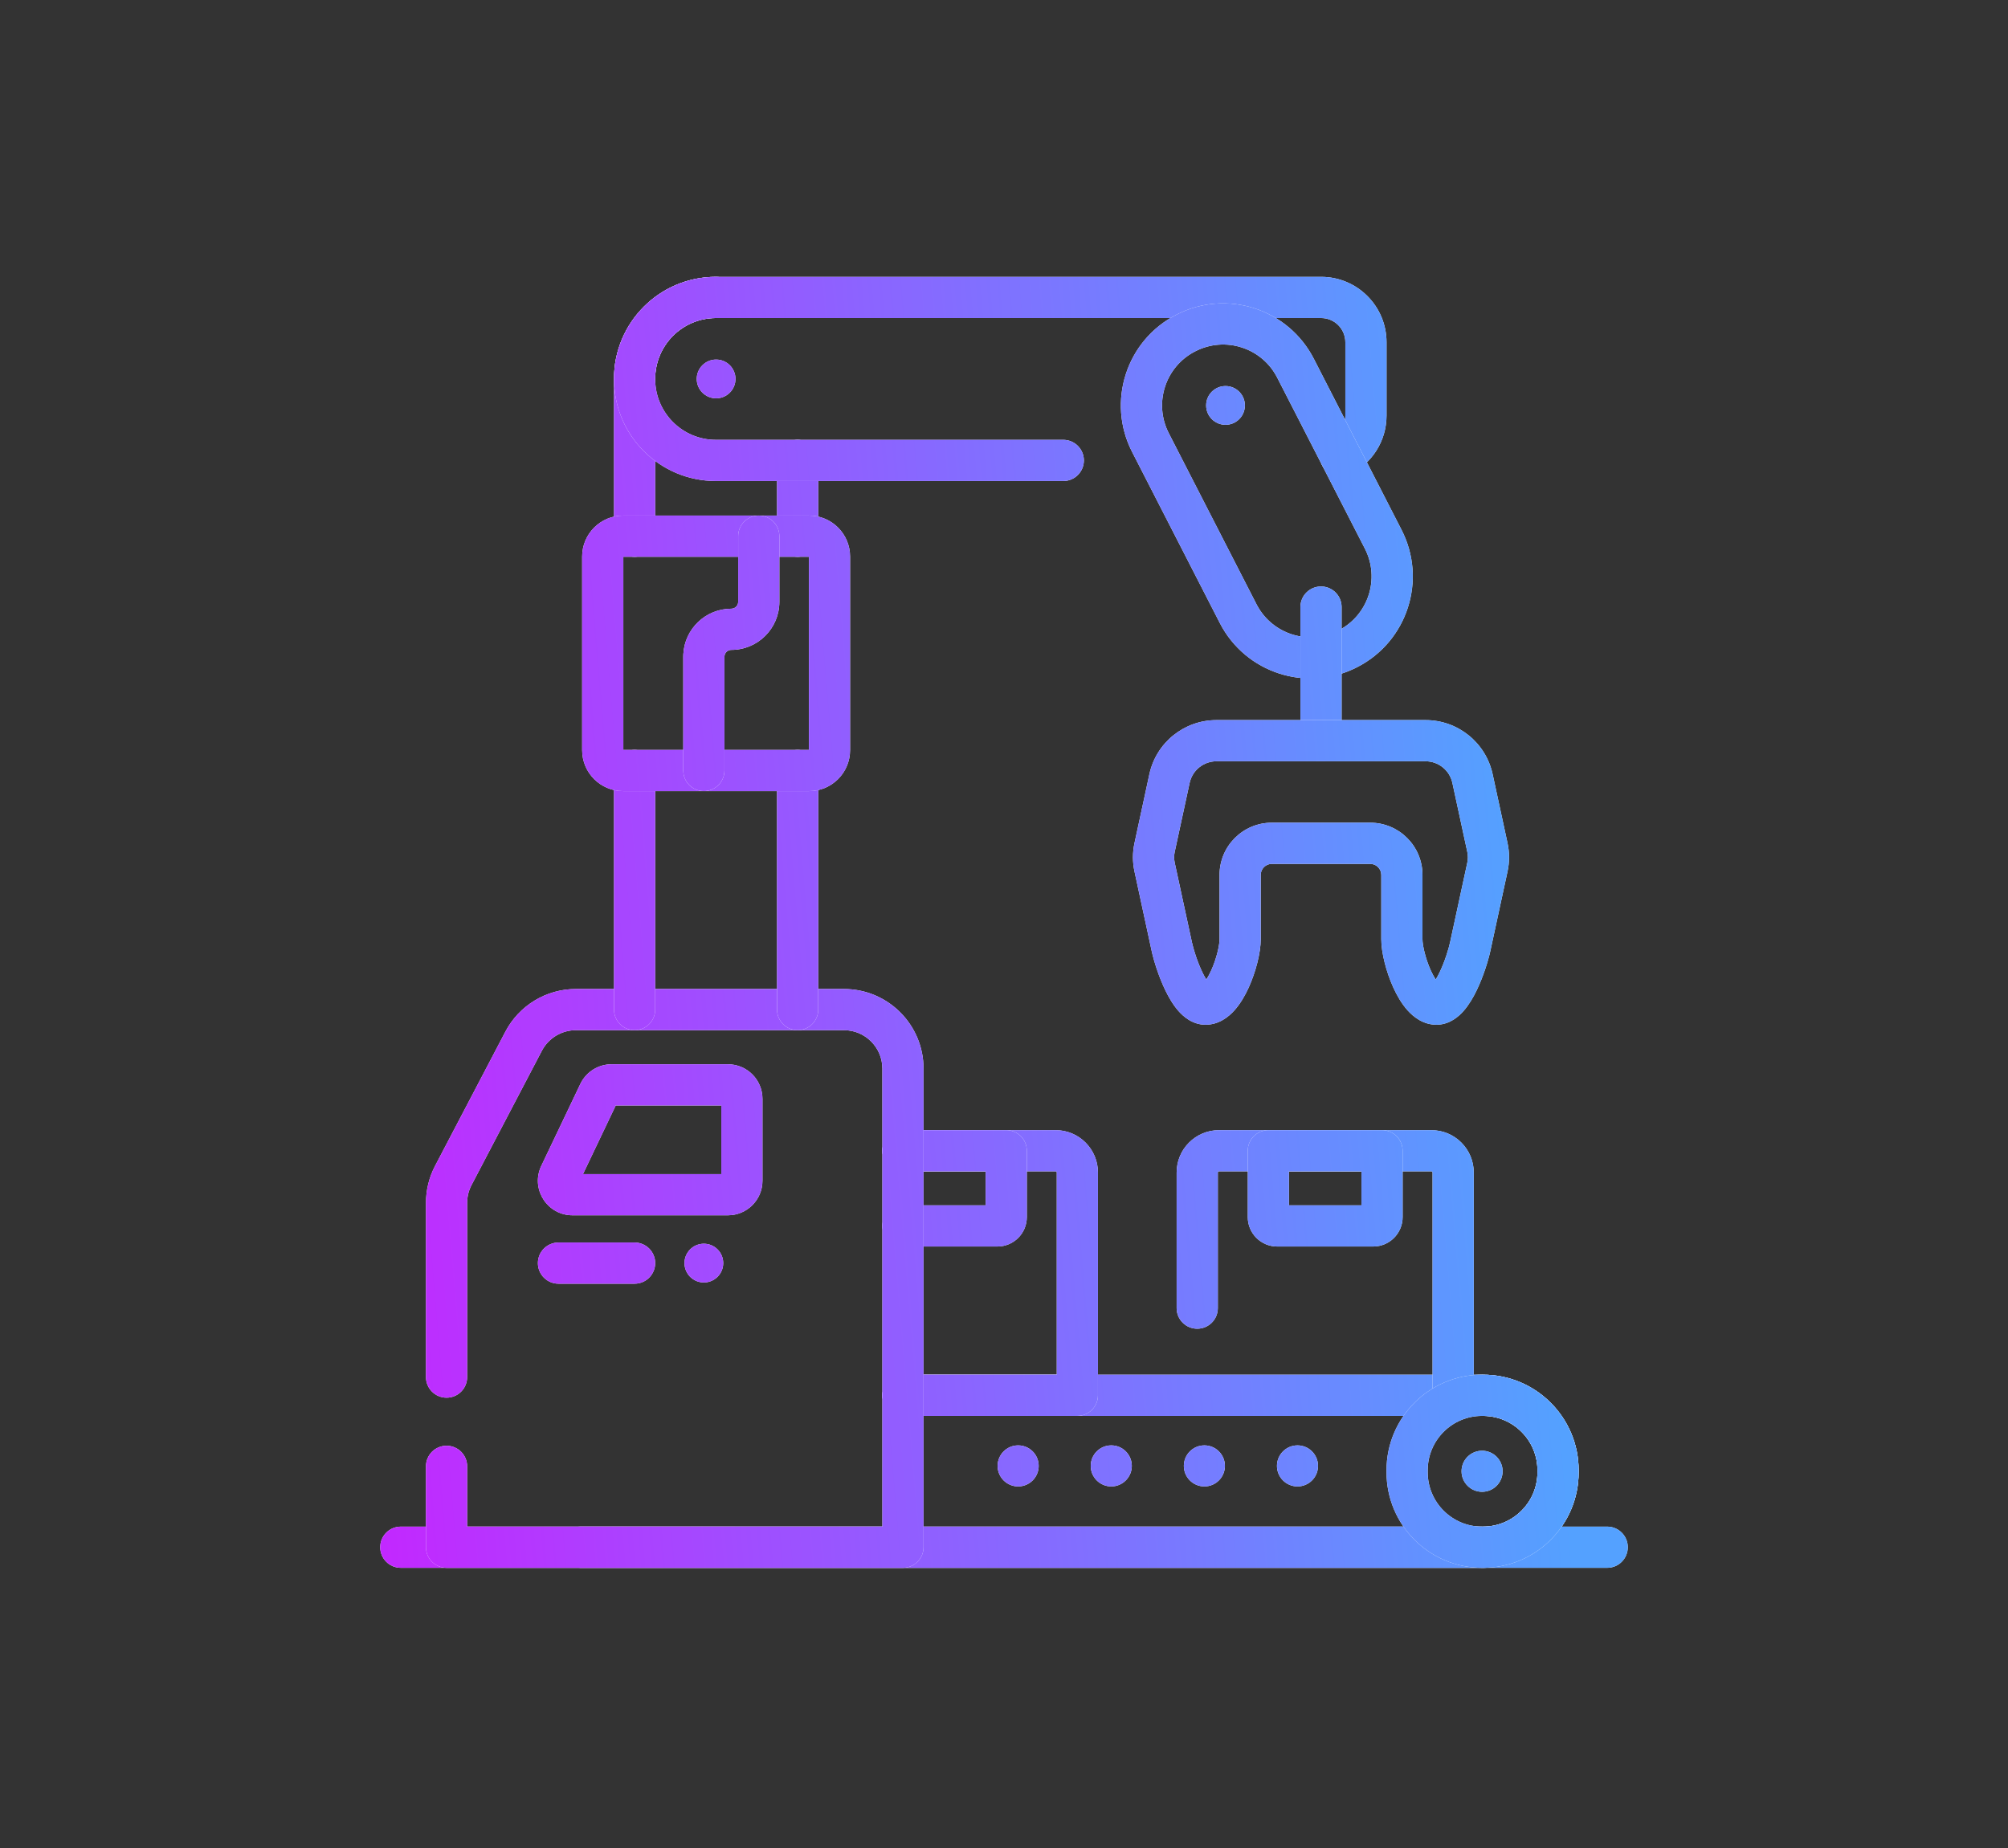<svg width="390" height="359" viewBox="0 0 390 359" fill="none" xmlns="http://www.w3.org/2000/svg">
<rect x="0" y="0" width="390" height="359" fill="#333333" stroke="none"/>
<path d="M298.61 285.586V285.972C298.61 291.62 294.171 296.236 288.592 296.518L288.049 296.532H112.721C110.512 296.532 108.721 298.323 108.721 300.532C108.721 302.741 110.512 304.532 112.721 304.532H288.049L288.528 304.526C298.556 304.272 306.61 296.061 306.61 285.972V285.586C306.61 275.337 298.298 267.025 288.049 267.025H175.375C173.166 267.025 171.375 268.816 171.375 271.025C171.375 273.234 173.166 275.025 175.375 275.025H288.049C293.88 275.025 298.61 279.755 298.61 285.586Z" fill="white"/>
<path d="M298.61 285.586V285.972C298.61 291.62 294.171 296.236 288.592 296.518L288.049 296.532H112.721C110.512 296.532 108.721 298.323 108.721 300.532C108.721 302.741 110.512 304.532 112.721 304.532H288.049L288.528 304.526C298.556 304.272 306.61 296.061 306.61 285.972V285.586C306.61 275.337 298.298 267.025 288.049 267.025H175.375C173.166 267.025 171.375 268.816 171.375 271.025C171.375 273.234 173.166 275.025 175.375 275.025H288.049C293.88 275.025 298.61 279.755 298.61 285.586Z" fill="url(#paint0_linear_357_1744)"/>
<path d="M201.737 284.738C201.737 286.941 199.951 288.727 197.748 288.727C195.545 288.727 193.759 286.941 193.759 284.738C193.759 282.536 195.545 280.75 197.748 280.75C199.951 280.75 201.737 282.536 201.737 284.738Z" fill="white"/>
<path d="M201.737 284.738C201.737 286.941 199.951 288.727 197.748 288.727C195.545 288.727 193.759 286.941 193.759 284.738C193.759 282.536 195.545 280.75 197.748 280.75C199.951 280.75 201.737 282.536 201.737 284.738Z" fill="url(#paint1_linear_357_1744)"/>
<path d="M219.822 284.738C219.822 286.941 218.036 288.727 215.834 288.727C213.631 288.727 211.845 286.941 211.845 284.738C211.845 282.535 213.631 280.75 215.834 280.75C218.036 280.75 219.822 282.535 219.822 284.738Z" fill="white"/>
<path d="M219.822 284.738C219.822 286.941 218.036 288.727 215.834 288.727C213.631 288.727 211.845 286.941 211.845 284.738C211.845 282.535 213.631 280.75 215.834 280.75C218.036 280.75 219.822 282.535 219.822 284.738Z" fill="url(#paint2_linear_357_1744)"/>
<path d="M237.907 284.738C237.907 286.941 236.122 288.727 233.918 288.727C231.715 288.727 229.93 286.941 229.93 284.738C229.93 282.536 231.715 280.75 233.918 280.75C236.122 280.75 237.907 282.536 237.907 284.738Z" fill="white"/>
<path d="M237.907 284.738C237.907 286.941 236.122 288.727 233.918 288.727C231.715 288.727 229.93 286.941 229.93 284.738C229.93 282.536 231.715 280.75 233.918 280.75C236.122 280.75 237.907 282.536 237.907 284.738Z" fill="url(#paint3_linear_357_1744)"/>
<path d="M255.992 284.738C255.992 286.941 254.206 288.727 252.004 288.727C249.801 288.727 248.015 286.941 248.015 284.738C248.015 282.536 249.801 280.75 252.004 280.75C254.206 280.75 255.992 282.536 255.992 284.738Z" fill="white"/>
<path d="M255.992 284.738C255.992 286.941 254.206 288.727 252.004 288.727C249.801 288.727 248.015 286.941 248.015 284.738C248.015 282.536 249.801 280.75 252.004 280.75C254.206 280.75 255.992 282.536 255.992 284.738Z" fill="url(#paint4_linear_357_1744)"/>
<path d="M291.843 285.779C291.843 287.982 290.058 289.767 287.854 289.767C285.651 289.767 283.866 287.982 283.866 285.779C283.866 283.576 285.651 281.79 287.854 281.79C290.058 281.79 291.843 283.576 291.843 285.779Z" fill="white"/>
<path d="M291.843 285.779C291.843 287.982 290.058 289.767 287.854 289.767C285.651 289.767 283.866 287.982 283.866 285.779C283.866 283.576 285.651 281.79 287.854 281.79C290.058 281.79 291.843 283.576 291.843 285.779Z" fill="url(#paint5_linear_357_1744)"/>
<path d="M205.248 227.749V267.025L175.375 267.025C173.166 267.025 171.375 268.816 171.375 271.025C171.375 273.234 173.166 275.025 175.375 275.025L209.248 275.025C211.457 275.025 213.248 273.234 213.248 271.025V227.749C213.248 223.21 209.572 219.518 205.023 219.518H175.374C173.165 219.518 171.375 221.309 171.374 223.518C171.374 225.727 173.165 227.518 175.374 227.518H205.023C205.143 227.518 205.248 227.618 205.248 227.749Z" fill="white"/>
<path d="M205.248 227.749V267.025L175.375 267.025C173.166 267.025 171.375 268.816 171.375 271.025C171.375 273.234 173.166 275.025 175.375 275.025L209.248 275.025C211.457 275.025 213.248 273.234 213.248 271.025V227.749C213.248 223.21 209.572 219.518 205.023 219.518H175.374C173.165 219.518 171.375 221.309 171.374 223.518C171.374 225.727 173.165 227.518 175.374 227.518H205.023C205.143 227.518 205.248 227.618 205.248 227.749Z" fill="url(#paint6_linear_357_1744)"/>
<path d="M199.434 223.519C199.434 221.31 197.643 219.519 195.434 219.519L175.374 219.518C173.165 219.518 171.375 221.309 171.374 223.518C171.374 225.727 173.165 227.518 175.374 227.518L191.434 227.519V234.123H175.374C173.165 234.123 171.374 235.914 171.374 238.123C171.374 240.332 173.165 242.123 175.374 242.123H193.721C196.878 242.123 199.434 239.564 199.434 236.409V223.519Z" fill="white"/>
<path d="M199.434 223.519C199.434 221.31 197.643 219.519 195.434 219.519L175.374 219.518C173.165 219.518 171.375 221.309 171.374 223.518C171.374 225.727 173.165 227.518 175.374 227.518L191.434 227.519V234.123H175.374C173.165 234.123 171.374 235.914 171.374 238.123C171.374 240.332 173.165 242.123 175.374 242.123H193.721C196.878 242.123 199.434 239.564 199.434 236.409V223.519Z" fill="url(#paint7_linear_357_1744)"/>
<path d="M228.531 227.748V254.091C228.531 256.3 230.322 258.091 232.531 258.091C234.74 258.091 236.531 256.3 236.531 254.091V227.748C236.531 227.623 236.632 227.521 236.758 227.521H278.01C278.136 227.521 278.237 227.623 278.237 227.748V271.025C278.237 273.234 280.028 275.025 282.237 275.025C284.446 275.025 286.237 273.234 286.237 271.025V227.748C286.237 223.204 282.554 219.521 278.01 219.521H236.758C232.215 219.521 228.531 223.204 228.531 227.748Z" fill="white"/>
<path d="M228.531 227.748V254.091C228.531 256.3 230.322 258.091 232.531 258.091C234.74 258.091 236.531 256.3 236.531 254.091V227.748C236.531 227.623 236.632 227.521 236.758 227.521H278.01C278.136 227.521 278.237 227.623 278.237 227.748V271.025C278.237 273.234 280.028 275.025 282.237 275.025C284.446 275.025 286.237 273.234 286.237 271.025V227.748C286.237 223.204 282.554 219.521 278.01 219.521H236.758C232.215 219.521 228.531 223.204 228.531 227.748Z" fill="url(#paint8_linear_357_1744)"/>
<path d="M312.154 304.532C314.363 304.532 316.154 302.741 316.154 300.532C316.154 298.323 314.363 296.532 312.154 296.532H77.846C75.637 296.532 73.846 298.323 73.846 300.532C73.846 302.741 75.637 304.532 77.846 304.532H312.154Z" fill="white"/>
<path d="M312.154 304.532C314.363 304.532 316.154 302.741 316.154 300.532C316.154 298.323 314.363 296.532 312.154 296.532H77.846C75.637 296.532 73.846 298.323 73.846 300.532C73.846 302.741 75.637 304.532 77.846 304.532H312.154Z" fill="url(#paint9_linear_357_1744)"/>
<path d="M250.346 227.521H264.423V234.124H250.346V227.521ZM272.423 223.521C272.423 221.312 270.632 219.521 268.423 219.521H246.346C244.137 219.521 242.346 221.312 242.346 223.521V236.409C242.346 239.563 244.901 242.124 248.06 242.124H266.709C269.866 242.124 272.423 239.563 272.423 236.409V223.521Z" fill="white"/>
<path d="M250.346 227.521H264.423V234.124H250.346V227.521ZM272.423 223.521C272.423 221.312 270.632 219.521 268.423 219.521H246.346C244.137 219.521 242.346 221.312 242.346 223.521V236.409C242.346 239.563 244.901 242.124 248.06 242.124H266.709C269.866 242.124 272.423 239.563 272.423 236.409V223.521Z" fill="url(#paint10_linear_357_1744)"/>
<path d="M82.732 284.82V300.532C82.732 302.741 84.523 304.532 86.732 304.532H175.374C177.583 304.532 179.374 302.741 179.374 300.532V207.56C179.373 199.024 172.453 192.103 163.916 192.102H111.848C106.098 192.103 100.822 195.296 98.155 200.391L84.496 226.47C83.338 228.682 82.732 231.143 82.732 233.642V267.487C82.732 269.696 84.523 271.487 86.732 271.487C88.941 271.487 90.732 269.696 90.732 267.487V233.642C90.732 232.436 91.024 231.249 91.584 230.181L105.242 204.101L105.243 204.1C106.529 201.643 109.074 200.103 111.848 200.102H163.916C168.034 200.103 171.373 203.442 171.374 207.56V296.532H90.732V284.82C90.732 282.611 88.941 280.82 86.732 280.82C84.523 280.82 82.732 282.611 82.732 284.82Z" fill="white"/>
<path d="M82.732 284.82V300.532C82.732 302.741 84.523 304.532 86.732 304.532H175.374C177.583 304.532 179.374 302.741 179.374 300.532V207.56C179.373 199.024 172.453 192.103 163.916 192.102H111.848C106.098 192.103 100.822 195.296 98.155 200.391L84.496 226.47C83.338 228.682 82.732 231.143 82.732 233.642V267.487C82.732 269.696 84.523 271.487 86.732 271.487C88.941 271.487 90.732 269.696 90.732 267.487V233.642C90.732 232.436 91.024 231.249 91.584 230.181L105.242 204.101L105.243 204.1C106.529 201.643 109.074 200.103 111.848 200.102H163.916C168.034 200.103 171.373 203.442 171.374 207.56V296.532H90.732V284.82C90.732 282.611 88.941 280.82 86.732 280.82C84.523 280.82 82.732 282.611 82.732 284.82Z" fill="url(#paint11_linear_357_1744)"/>
<path d="M119.252 149.666V196.102C119.252 198.312 121.043 200.102 123.252 200.102C125.461 200.102 127.252 198.312 127.252 196.102V149.666C127.252 147.457 125.461 145.666 123.252 145.666C121.043 145.666 119.252 147.457 119.252 149.666Z" fill="white"/>
<path d="M119.252 149.666V196.102C119.252 198.312 121.043 200.102 123.252 200.102C125.461 200.102 127.252 198.312 127.252 196.102V149.666C127.252 147.457 125.461 145.666 123.252 145.666C121.043 145.666 119.252 147.457 119.252 149.666Z" fill="url(#paint12_linear_357_1744)"/>
<path d="M150.918 149.666V196.102C150.918 198.312 152.709 200.102 154.918 200.102C157.128 200.102 158.918 198.312 158.918 196.102V149.666C158.918 147.457 157.128 145.666 154.918 145.666C152.709 145.666 150.918 147.457 150.918 149.666Z" fill="white"/>
<path d="M150.918 149.666V196.102C150.918 198.312 152.709 200.102 154.918 200.102C157.128 200.102 158.918 198.312 158.918 196.102V149.666C158.918 147.457 157.128 145.666 154.918 145.666C152.709 145.666 150.918 147.457 150.918 149.666Z" fill="url(#paint13_linear_357_1744)"/>
<path d="M150.918 89.435V104.147C150.918 106.356 152.709 108.147 154.918 108.147C157.128 108.147 158.918 106.356 158.918 104.147V89.435C158.918 87.226 157.128 85.435 154.918 85.435C152.709 85.435 150.918 87.226 150.918 89.435Z" fill="white"/>
<path d="M150.918 89.435V104.147C150.918 106.356 152.709 108.147 154.918 108.147C157.128 108.147 158.918 106.356 158.918 104.147V89.435C158.918 87.226 157.128 85.435 154.918 85.435C152.709 85.435 150.918 87.226 150.918 89.435Z" fill="url(#paint14_linear_357_1744)"/>
<path d="M119.252 73.57V104.147C119.252 106.356 121.043 108.147 123.252 108.147C125.461 108.147 127.252 106.356 127.252 104.147V73.57C127.252 67.056 132.533 61.775 139.048 61.774H139.116C141.325 61.774 143.116 59.983 143.116 57.774C143.116 55.565 141.325 53.774 139.116 53.774H139.048C128.115 53.775 119.252 62.638 119.252 73.57Z" fill="white"/>
<path d="M119.252 73.57V104.147C119.252 106.356 121.043 108.147 123.252 108.147C125.461 108.147 127.252 106.356 127.252 104.147V73.57C127.252 67.056 132.533 61.775 139.048 61.774H139.116C141.325 61.774 143.116 59.983 143.116 57.774C143.116 55.565 141.325 53.774 139.116 53.774H139.048C128.115 53.775 119.252 62.638 119.252 73.57Z" fill="url(#paint15_linear_357_1744)"/>
<path d="M119.252 73.57L119.252 73.639C119.252 84.572 128.115 93.435 139.048 93.435H206.516C208.725 93.435 210.516 91.645 210.516 89.435C210.516 87.226 208.725 85.435 206.516 85.435H139.048C132.534 85.435 127.252 80.154 127.252 73.639L127.252 73.57C127.252 67.056 132.533 61.775 139.048 61.774L256.588 61.774C259.19 61.774 261.297 63.881 261.297 66.483V80.726C261.297 82.591 260.217 84.206 258.628 84.972C256.638 85.93 255.801 88.321 256.76 90.311C257.718 92.302 260.109 93.138 262.1 92.18C266.352 90.131 269.297 85.778 269.297 80.726V66.483C269.297 59.463 263.608 53.774 256.588 53.774L139.048 53.774C128.115 53.775 119.252 62.638 119.252 73.57Z" fill="white"/>
<path d="M119.252 73.57L119.252 73.639C119.252 84.572 128.115 93.435 139.048 93.435H206.516C208.725 93.435 210.516 91.645 210.516 89.435C210.516 87.226 208.725 85.435 206.516 85.435H139.048C132.534 85.435 127.252 80.154 127.252 73.639L127.252 73.57C127.252 67.056 132.533 61.775 139.048 61.774L256.588 61.774C259.19 61.774 261.297 63.881 261.297 66.483V80.726C261.297 82.591 260.217 84.206 258.628 84.972C256.638 85.93 255.801 88.321 256.76 90.311C257.718 92.302 260.109 93.138 262.1 92.18C266.352 90.131 269.297 85.778 269.297 80.726V66.483C269.297 59.463 263.608 53.774 256.588 53.774L139.048 53.774C128.115 53.775 119.252 62.638 119.252 73.57Z" fill="url(#paint16_linear_357_1744)"/>
<path d="M236.919 121.019C241.905 130.744 253.827 134.587 263.554 129.61L263.616 129.579L263.629 129.572C273.358 124.583 277.202 112.653 272.213 102.923L255.175 69.691C250.187 59.962 238.257 56.118 228.528 61.106L228.468 61.136L228.465 61.138C218.737 66.126 214.894 78.057 219.881 87.785L236.919 121.019ZM259.917 122.484C254.21 125.41 247.233 123.236 244.181 117.638L244.039 117.369L227 84.136C224.029 78.34 226.317 71.231 232.112 68.258L232.175 68.226L232.177 68.225C237.975 65.253 245.085 67.543 248.057 73.34L265.095 106.574C268.067 112.371 265.777 119.48 259.979 122.453L259.931 122.477C259.927 122.479 259.922 122.482 259.917 122.484Z" fill="white"/>
<path d="M236.919 121.019C241.905 130.744 253.827 134.587 263.554 129.61L263.616 129.579L263.629 129.572C273.358 124.583 277.202 112.653 272.213 102.923L255.175 69.691C250.187 59.962 238.257 56.118 228.528 61.106L228.468 61.136L228.465 61.138C218.737 66.126 214.894 78.057 219.881 87.785L236.919 121.019ZM259.917 122.484C254.21 125.41 247.233 123.236 244.181 117.638L244.039 117.369L227 84.136C224.029 78.34 226.317 71.231 232.112 68.258L232.175 68.226L232.177 68.225C237.975 65.253 245.085 67.543 248.057 73.34L265.095 106.574C268.067 112.371 265.777 119.48 259.979 122.453L259.931 122.477C259.927 122.479 259.922 122.482 259.917 122.484Z" fill="url(#paint17_linear_357_1744)"/>
<path d="M121.065 108.146H157.104V145.666H121.065V108.146ZM165.104 108.103C165.104 103.708 161.54 100.146 157.146 100.146H121.023C116.629 100.146 113.065 103.708 113.065 108.103V145.709C113.065 150.104 116.629 153.666 121.023 153.666H157.146C161.54 153.666 165.104 150.104 165.104 145.709V108.103Z" fill="white"/>
<path d="M121.065 108.146H157.104V145.666H121.065V108.146ZM165.104 108.103C165.104 103.708 161.54 100.146 157.146 100.146H121.023C116.629 100.146 113.065 103.708 113.065 108.103V145.709C113.065 150.104 116.629 153.666 121.023 153.666H157.146C161.54 153.666 165.104 150.104 165.104 145.709V108.103Z" fill="url(#paint18_linear_357_1744)"/>
<path d="M252.57 117.914V143.871C252.57 146.081 254.361 147.871 256.57 147.871C258.779 147.871 260.57 146.081 260.57 143.871V117.914L260.565 117.708C260.458 115.595 258.71 113.914 256.57 113.914C254.43 113.914 252.682 115.595 252.575 117.708L252.57 117.914Z" fill="white"/>
<path d="M252.57 117.914V143.871C252.57 146.081 254.361 147.871 256.57 147.871C258.779 147.871 260.57 146.081 260.57 143.871V117.914L260.565 117.708C260.458 115.595 258.71 113.914 256.57 113.914C254.43 113.914 252.682 115.595 252.575 117.708L252.57 117.914Z" fill="url(#paint19_linear_357_1744)"/>
<path d="M268.278 182.458C268.278 185.047 269.232 188.767 270.6 191.79C271.3 193.335 272.225 194.966 273.407 196.277C274.528 197.52 276.408 199.044 278.99 199.044L279.224 199.039C281.629 198.946 283.32 197.437 284.254 196.38C285.309 195.184 286.154 193.711 286.807 192.357C288.124 189.629 289.068 186.531 289.46 184.72L292.801 169.266C293.191 167.457 293.192 165.584 292.801 163.775L289.906 150.383C288.58 144.248 283.154 139.872 276.88 139.872H236.261C229.986 139.872 224.561 144.249 223.235 150.383L220.34 163.775C219.949 165.584 219.949 167.456 220.34 169.265L223.68 184.72C224.072 186.531 225.017 189.629 226.334 192.357C226.987 193.71 227.831 195.184 228.887 196.38C229.85 197.471 231.621 199.044 234.15 199.044C236.732 199.044 238.612 197.52 239.733 196.277C240.915 194.966 241.84 193.335 242.54 191.79C243.908 188.767 244.862 185.047 244.862 182.458V169.95C244.862 168.762 245.825 167.8 247.012 167.8H266.128C267.315 167.8 268.278 168.763 268.278 169.95V182.458ZM276.278 169.95C276.278 164.345 271.734 159.8 266.128 159.8H247.012C241.406 159.8 236.862 164.345 236.862 169.95V182.458C236.862 183.574 236.312 186.148 235.252 188.491C234.925 189.213 234.596 189.806 234.291 190.264C234.056 189.888 233.802 189.425 233.538 188.879C232.532 186.795 231.776 184.309 231.5 183.03L228.159 167.578L228.16 167.577C228.01 166.88 228.009 166.16 228.159 165.466L231.054 152.073L231.109 151.845C231.72 149.514 233.831 147.872 236.261 147.872H276.88C279.388 147.872 281.557 149.622 282.087 152.073L284.981 165.466C285.131 166.16 285.132 166.88 284.981 167.576L281.64 183.03C281.364 184.309 280.608 186.795 279.602 188.879C279.338 189.426 279.083 189.888 278.848 190.264C278.543 189.807 278.215 189.212 277.888 188.491C276.828 186.148 276.278 183.574 276.278 182.458V169.95Z" fill="white"/>
<path d="M268.278 182.458C268.278 185.047 269.232 188.767 270.6 191.79C271.3 193.335 272.225 194.966 273.407 196.277C274.528 197.52 276.408 199.044 278.99 199.044L279.224 199.039C281.629 198.946 283.32 197.437 284.254 196.38C285.309 195.184 286.154 193.711 286.807 192.357C288.124 189.629 289.068 186.531 289.46 184.72L292.801 169.266C293.191 167.457 293.192 165.584 292.801 163.775L289.906 150.383C288.58 144.248 283.154 139.872 276.88 139.872H236.261C229.986 139.872 224.561 144.249 223.235 150.383L220.34 163.775C219.949 165.584 219.949 167.456 220.34 169.265L223.68 184.72C224.072 186.531 225.017 189.629 226.334 192.357C226.987 193.71 227.831 195.184 228.887 196.38C229.85 197.471 231.621 199.044 234.15 199.044C236.732 199.044 238.612 197.52 239.733 196.277C240.915 194.966 241.84 193.335 242.54 191.79C243.908 188.767 244.862 185.047 244.862 182.458V169.95C244.862 168.762 245.825 167.8 247.012 167.8H266.128C267.315 167.8 268.278 168.763 268.278 169.95V182.458ZM276.278 169.95C276.278 164.345 271.734 159.8 266.128 159.8H247.012C241.406 159.8 236.862 164.345 236.862 169.95V182.458C236.862 183.574 236.312 186.148 235.252 188.491C234.925 189.213 234.596 189.806 234.291 190.264C234.056 189.888 233.802 189.425 233.538 188.879C232.532 186.795 231.776 184.309 231.5 183.03L228.159 167.578L228.16 167.577C228.01 166.88 228.009 166.16 228.159 165.466L231.054 152.073L231.109 151.845C231.72 149.514 233.831 147.872 236.261 147.872H276.88C279.388 147.872 281.557 149.622 282.087 152.073L284.981 165.466C285.131 166.16 285.132 166.88 284.981 167.576L281.64 183.03C281.364 184.309 280.608 186.795 279.602 188.879C279.338 189.426 279.083 189.888 278.848 190.264C278.543 189.807 278.215 189.212 277.888 188.491C276.828 186.148 276.278 183.574 276.278 182.458V169.95Z" fill="url(#paint20_linear_357_1744)"/>
<path d="M119.588 214.724H140.089V228.058H113.231L119.588 214.724ZM148.089 213.432C148.089 209.728 145.087 206.725 141.381 206.724H118.774C116.268 206.725 113.98 208.119 112.827 210.328L112.719 210.545L105.128 226.462L104.946 226.882C103.21 231.231 106.406 236.058 111.184 236.058H141.381C145.086 236.058 148.089 233.055 148.089 229.35V213.432Z" fill="white"/>
<path d="M119.588 214.724H140.089V228.058H113.231L119.588 214.724ZM148.089 213.432C148.089 209.728 145.087 206.725 141.381 206.724H118.774C116.268 206.725 113.98 208.119 112.827 210.328L112.719 210.545L105.128 226.462L104.946 226.882C103.21 231.231 106.406 236.058 111.184 236.058H141.381C145.086 236.058 148.089 233.055 148.089 229.35V213.432Z" fill="url(#paint21_linear_357_1744)"/>
<path d="M123.253 249.346C125.462 249.346 127.253 247.555 127.253 245.346C127.253 243.136 125.462 241.346 123.253 241.346H108.472C106.263 241.346 104.472 243.136 104.472 245.346C104.472 247.555 106.263 249.346 108.472 249.346H123.253Z" fill="white"/>
<path d="M123.253 249.346C125.462 249.346 127.253 247.555 127.253 245.346C127.253 243.136 125.462 241.346 123.253 241.346H108.472C106.263 241.346 104.472 243.136 104.472 245.346C104.472 247.555 106.263 249.346 108.472 249.346H123.253Z" fill="url(#paint22_linear_357_1744)"/>
<path d="M143.371 104.146V116.901C143.371 117.637 142.774 118.234 142.037 118.234C137.044 118.234 132.966 122.156 132.716 127.087L132.704 127.568V149.665C132.704 151.875 134.495 153.665 136.704 153.665C138.913 153.665 140.704 151.875 140.704 149.665V127.568L140.711 127.431C140.779 126.759 141.347 126.234 142.037 126.234C147.192 126.234 151.371 122.055 151.371 116.901V104.146C151.371 101.937 149.58 100.146 147.371 100.146C145.162 100.146 143.371 101.937 143.371 104.146Z" fill="white"/>
<path d="M143.371 104.146V116.901C143.371 117.637 142.774 118.234 142.037 118.234C137.044 118.234 132.966 122.156 132.716 127.087L132.704 127.568V149.665C132.704 151.875 134.495 153.665 136.704 153.665C138.913 153.665 140.704 151.875 140.704 149.665V127.568L140.711 127.431C140.779 126.759 141.347 126.234 142.037 126.234C147.192 126.234 151.371 122.055 151.371 116.901V104.146C151.371 101.937 149.58 100.146 147.371 100.146C145.162 100.146 143.371 101.937 143.371 104.146Z" fill="url(#paint23_linear_357_1744)"/>
<path d="M140.468 245.345C140.468 247.424 138.783 249.109 136.704 249.109C134.625 249.109 132.94 247.424 132.94 245.345C132.94 243.266 134.625 241.581 136.704 241.581C138.783 241.581 140.468 243.266 140.468 245.345Z" fill="white"/>
<path d="M140.468 245.345C140.468 247.424 138.783 249.109 136.704 249.109C134.625 249.109 132.94 247.424 132.94 245.345C132.94 243.266 134.625 241.581 136.704 241.581C138.783 241.581 140.468 243.266 140.468 245.345Z" fill="url(#paint24_linear_357_1744)"/>
<path d="M241.788 78.75C241.788 80.829 240.103 82.514 238.024 82.514C235.945 82.514 234.26 80.829 234.26 78.75C234.26 76.671 235.945 74.986 238.024 74.986C240.103 74.986 241.788 76.671 241.788 78.75Z" fill="white"/>
<path d="M241.788 78.75C241.788 80.829 240.103 82.514 238.024 82.514C235.945 82.514 234.26 80.829 234.26 78.75C234.26 76.671 235.945 74.986 238.024 74.986C240.103 74.986 241.788 76.671 241.788 78.75Z" fill="url(#paint25_linear_357_1744)"/>
<path d="M142.849 73.605C142.849 75.684 141.163 77.369 139.084 77.369C137.005 77.369 135.32 75.684 135.32 73.605C135.32 71.526 137.005 69.841 139.084 69.841C141.163 69.841 142.849 71.526 142.849 73.605Z" fill="white"/>
<path d="M142.849 73.605C142.849 75.684 141.163 77.369 139.084 77.369C137.005 77.369 135.32 75.684 135.32 73.605C135.32 71.526 137.005 69.841 139.084 69.841C141.163 69.841 142.849 71.526 142.849 73.605Z" fill="url(#paint26_linear_357_1744)"/>
<path d="M298.608 285.972C298.608 291.804 293.88 296.532 288.048 296.532H287.854C282.023 296.532 277.294 291.804 277.294 285.972V285.586C277.294 279.754 282.023 275.025 287.854 275.025H288.048C293.88 275.026 298.608 279.754 298.608 285.586V285.972ZM306.608 285.586C306.608 275.336 298.299 267.026 288.048 267.025H287.854C277.604 267.025 269.294 275.336 269.294 285.586V285.972C269.294 296.223 277.604 304.532 287.854 304.532H288.048C298.298 304.532 306.608 296.223 306.608 285.972V285.586Z" fill="white"/>
<path d="M298.608 285.972C298.608 291.804 293.88 296.532 288.048 296.532H287.854C282.023 296.532 277.294 291.804 277.294 285.972V285.586C277.294 279.754 282.023 275.025 287.854 275.025H288.048C293.88 275.026 298.608 279.754 298.608 285.586V285.972ZM306.608 285.586C306.608 275.336 298.299 267.026 288.048 267.025H287.854C277.604 267.025 269.294 275.336 269.294 285.586V285.972C269.294 296.223 277.604 304.532 287.854 304.532H288.048C298.298 304.532 306.608 296.223 306.608 285.972V285.586Z" fill="url(#paint27_linear_357_1744)"/>
<defs>
<linearGradient id="paint0_linear_357_1744" x1="66.725" y1="278.719" x2="302.288" y2="258.818" gradientUnits="userSpaceOnUse">
<stop stop-color="#C525FF"/>
<stop offset="1" stop-color="#54A1FF"/>
</linearGradient>
<linearGradient id="paint1_linear_357_1744" x1="66.725" y1="278.719" x2="302.288" y2="258.818" gradientUnits="userSpaceOnUse">
<stop stop-color="#C525FF"/>
<stop offset="1" stop-color="#54A1FF"/>
</linearGradient>
<linearGradient id="paint2_linear_357_1744" x1="66.725" y1="278.719" x2="302.288" y2="258.818" gradientUnits="userSpaceOnUse">
<stop stop-color="#C525FF"/>
<stop offset="1" stop-color="#54A1FF"/>
</linearGradient>
<linearGradient id="paint3_linear_357_1744" x1="66.725" y1="278.719" x2="302.288" y2="258.818" gradientUnits="userSpaceOnUse">
<stop stop-color="#C525FF"/>
<stop offset="1" stop-color="#54A1FF"/>
</linearGradient>
<linearGradient id="paint4_linear_357_1744" x1="66.725" y1="278.719" x2="302.288" y2="258.818" gradientUnits="userSpaceOnUse">
<stop stop-color="#C525FF"/>
<stop offset="1" stop-color="#54A1FF"/>
</linearGradient>
<linearGradient id="paint5_linear_357_1744" x1="66.725" y1="278.719" x2="302.288" y2="258.818" gradientUnits="userSpaceOnUse">
<stop stop-color="#C525FF"/>
<stop offset="1" stop-color="#54A1FF"/>
</linearGradient>
<linearGradient id="paint6_linear_357_1744" x1="66.725" y1="278.719" x2="302.288" y2="258.818" gradientUnits="userSpaceOnUse">
<stop stop-color="#C525FF"/>
<stop offset="1" stop-color="#54A1FF"/>
</linearGradient>
<linearGradient id="paint7_linear_357_1744" x1="66.725" y1="278.719" x2="302.288" y2="258.818" gradientUnits="userSpaceOnUse">
<stop stop-color="#C525FF"/>
<stop offset="1" stop-color="#54A1FF"/>
</linearGradient>
<linearGradient id="paint8_linear_357_1744" x1="66.725" y1="278.719" x2="302.288" y2="258.818" gradientUnits="userSpaceOnUse">
<stop stop-color="#C525FF"/>
<stop offset="1" stop-color="#54A1FF"/>
</linearGradient>
<linearGradient id="paint9_linear_357_1744" x1="66.725" y1="278.719" x2="302.288" y2="258.818" gradientUnits="userSpaceOnUse">
<stop stop-color="#C525FF"/>
<stop offset="1" stop-color="#54A1FF"/>
</linearGradient>
<linearGradient id="paint10_linear_357_1744" x1="66.725" y1="278.719" x2="302.288" y2="258.818" gradientUnits="userSpaceOnUse">
<stop stop-color="#C525FF"/>
<stop offset="1" stop-color="#54A1FF"/>
</linearGradient>
<linearGradient id="paint11_linear_357_1744" x1="66.725" y1="278.719" x2="302.288" y2="258.818" gradientUnits="userSpaceOnUse">
<stop stop-color="#C525FF"/>
<stop offset="1" stop-color="#54A1FF"/>
</linearGradient>
<linearGradient id="paint12_linear_357_1744" x1="66.725" y1="278.719" x2="302.288" y2="258.818" gradientUnits="userSpaceOnUse">
<stop stop-color="#C525FF"/>
<stop offset="1" stop-color="#54A1FF"/>
</linearGradient>
<linearGradient id="paint13_linear_357_1744" x1="66.725" y1="278.719" x2="302.288" y2="258.818" gradientUnits="userSpaceOnUse">
<stop stop-color="#C525FF"/>
<stop offset="1" stop-color="#54A1FF"/>
</linearGradient>
<linearGradient id="paint14_linear_357_1744" x1="66.725" y1="278.719" x2="302.288" y2="258.818" gradientUnits="userSpaceOnUse">
<stop stop-color="#C525FF"/>
<stop offset="1" stop-color="#54A1FF"/>
</linearGradient>
<linearGradient id="paint15_linear_357_1744" x1="66.725" y1="278.719" x2="302.288" y2="258.818" gradientUnits="userSpaceOnUse">
<stop stop-color="#C525FF"/>
<stop offset="1" stop-color="#54A1FF"/>
</linearGradient>
<linearGradient id="paint16_linear_357_1744" x1="66.725" y1="278.719" x2="302.288" y2="258.818" gradientUnits="userSpaceOnUse">
<stop stop-color="#C525FF"/>
<stop offset="1" stop-color="#54A1FF"/>
</linearGradient>
<linearGradient id="paint17_linear_357_1744" x1="66.725" y1="278.719" x2="302.288" y2="258.818" gradientUnits="userSpaceOnUse">
<stop stop-color="#C525FF"/>
<stop offset="1" stop-color="#54A1FF"/>
</linearGradient>
<linearGradient id="paint18_linear_357_1744" x1="66.725" y1="278.719" x2="302.288" y2="258.818" gradientUnits="userSpaceOnUse">
<stop stop-color="#C525FF"/>
<stop offset="1" stop-color="#54A1FF"/>
</linearGradient>
<linearGradient id="paint19_linear_357_1744" x1="66.725" y1="278.719" x2="302.288" y2="258.818" gradientUnits="userSpaceOnUse">
<stop stop-color="#C525FF"/>
<stop offset="1" stop-color="#54A1FF"/>
</linearGradient>
<linearGradient id="paint20_linear_357_1744" x1="66.725" y1="278.719" x2="302.288" y2="258.818" gradientUnits="userSpaceOnUse">
<stop stop-color="#C525FF"/>
<stop offset="1" stop-color="#54A1FF"/>
</linearGradient>
<linearGradient id="paint21_linear_357_1744" x1="66.725" y1="278.719" x2="302.288" y2="258.818" gradientUnits="userSpaceOnUse">
<stop stop-color="#C525FF"/>
<stop offset="1" stop-color="#54A1FF"/>
</linearGradient>
<linearGradient id="paint22_linear_357_1744" x1="66.725" y1="278.719" x2="302.288" y2="258.818" gradientUnits="userSpaceOnUse">
<stop stop-color="#C525FF"/>
<stop offset="1" stop-color="#54A1FF"/>
</linearGradient>
<linearGradient id="paint23_linear_357_1744" x1="66.725" y1="278.719" x2="302.288" y2="258.818" gradientUnits="userSpaceOnUse">
<stop stop-color="#C525FF"/>
<stop offset="1" stop-color="#54A1FF"/>
</linearGradient>
<linearGradient id="paint24_linear_357_1744" x1="66.725" y1="278.719" x2="302.288" y2="258.818" gradientUnits="userSpaceOnUse">
<stop stop-color="#C525FF"/>
<stop offset="1" stop-color="#54A1FF"/>
</linearGradient>
<linearGradient id="paint25_linear_357_1744" x1="66.725" y1="278.719" x2="302.288" y2="258.818" gradientUnits="userSpaceOnUse">
<stop stop-color="#C525FF"/>
<stop offset="1" stop-color="#54A1FF"/>
</linearGradient>
<linearGradient id="paint26_linear_357_1744" x1="66.725" y1="278.719" x2="302.288" y2="258.818" gradientUnits="userSpaceOnUse">
<stop stop-color="#C525FF"/>
<stop offset="1" stop-color="#54A1FF"/>
</linearGradient>
<linearGradient id="paint27_linear_357_1744" x1="66.725" y1="278.719" x2="302.288" y2="258.818" gradientUnits="userSpaceOnUse">
<stop stop-color="#C525FF"/>
<stop offset="1" stop-color="#54A1FF"/>
</linearGradient>
</defs>
</svg>

